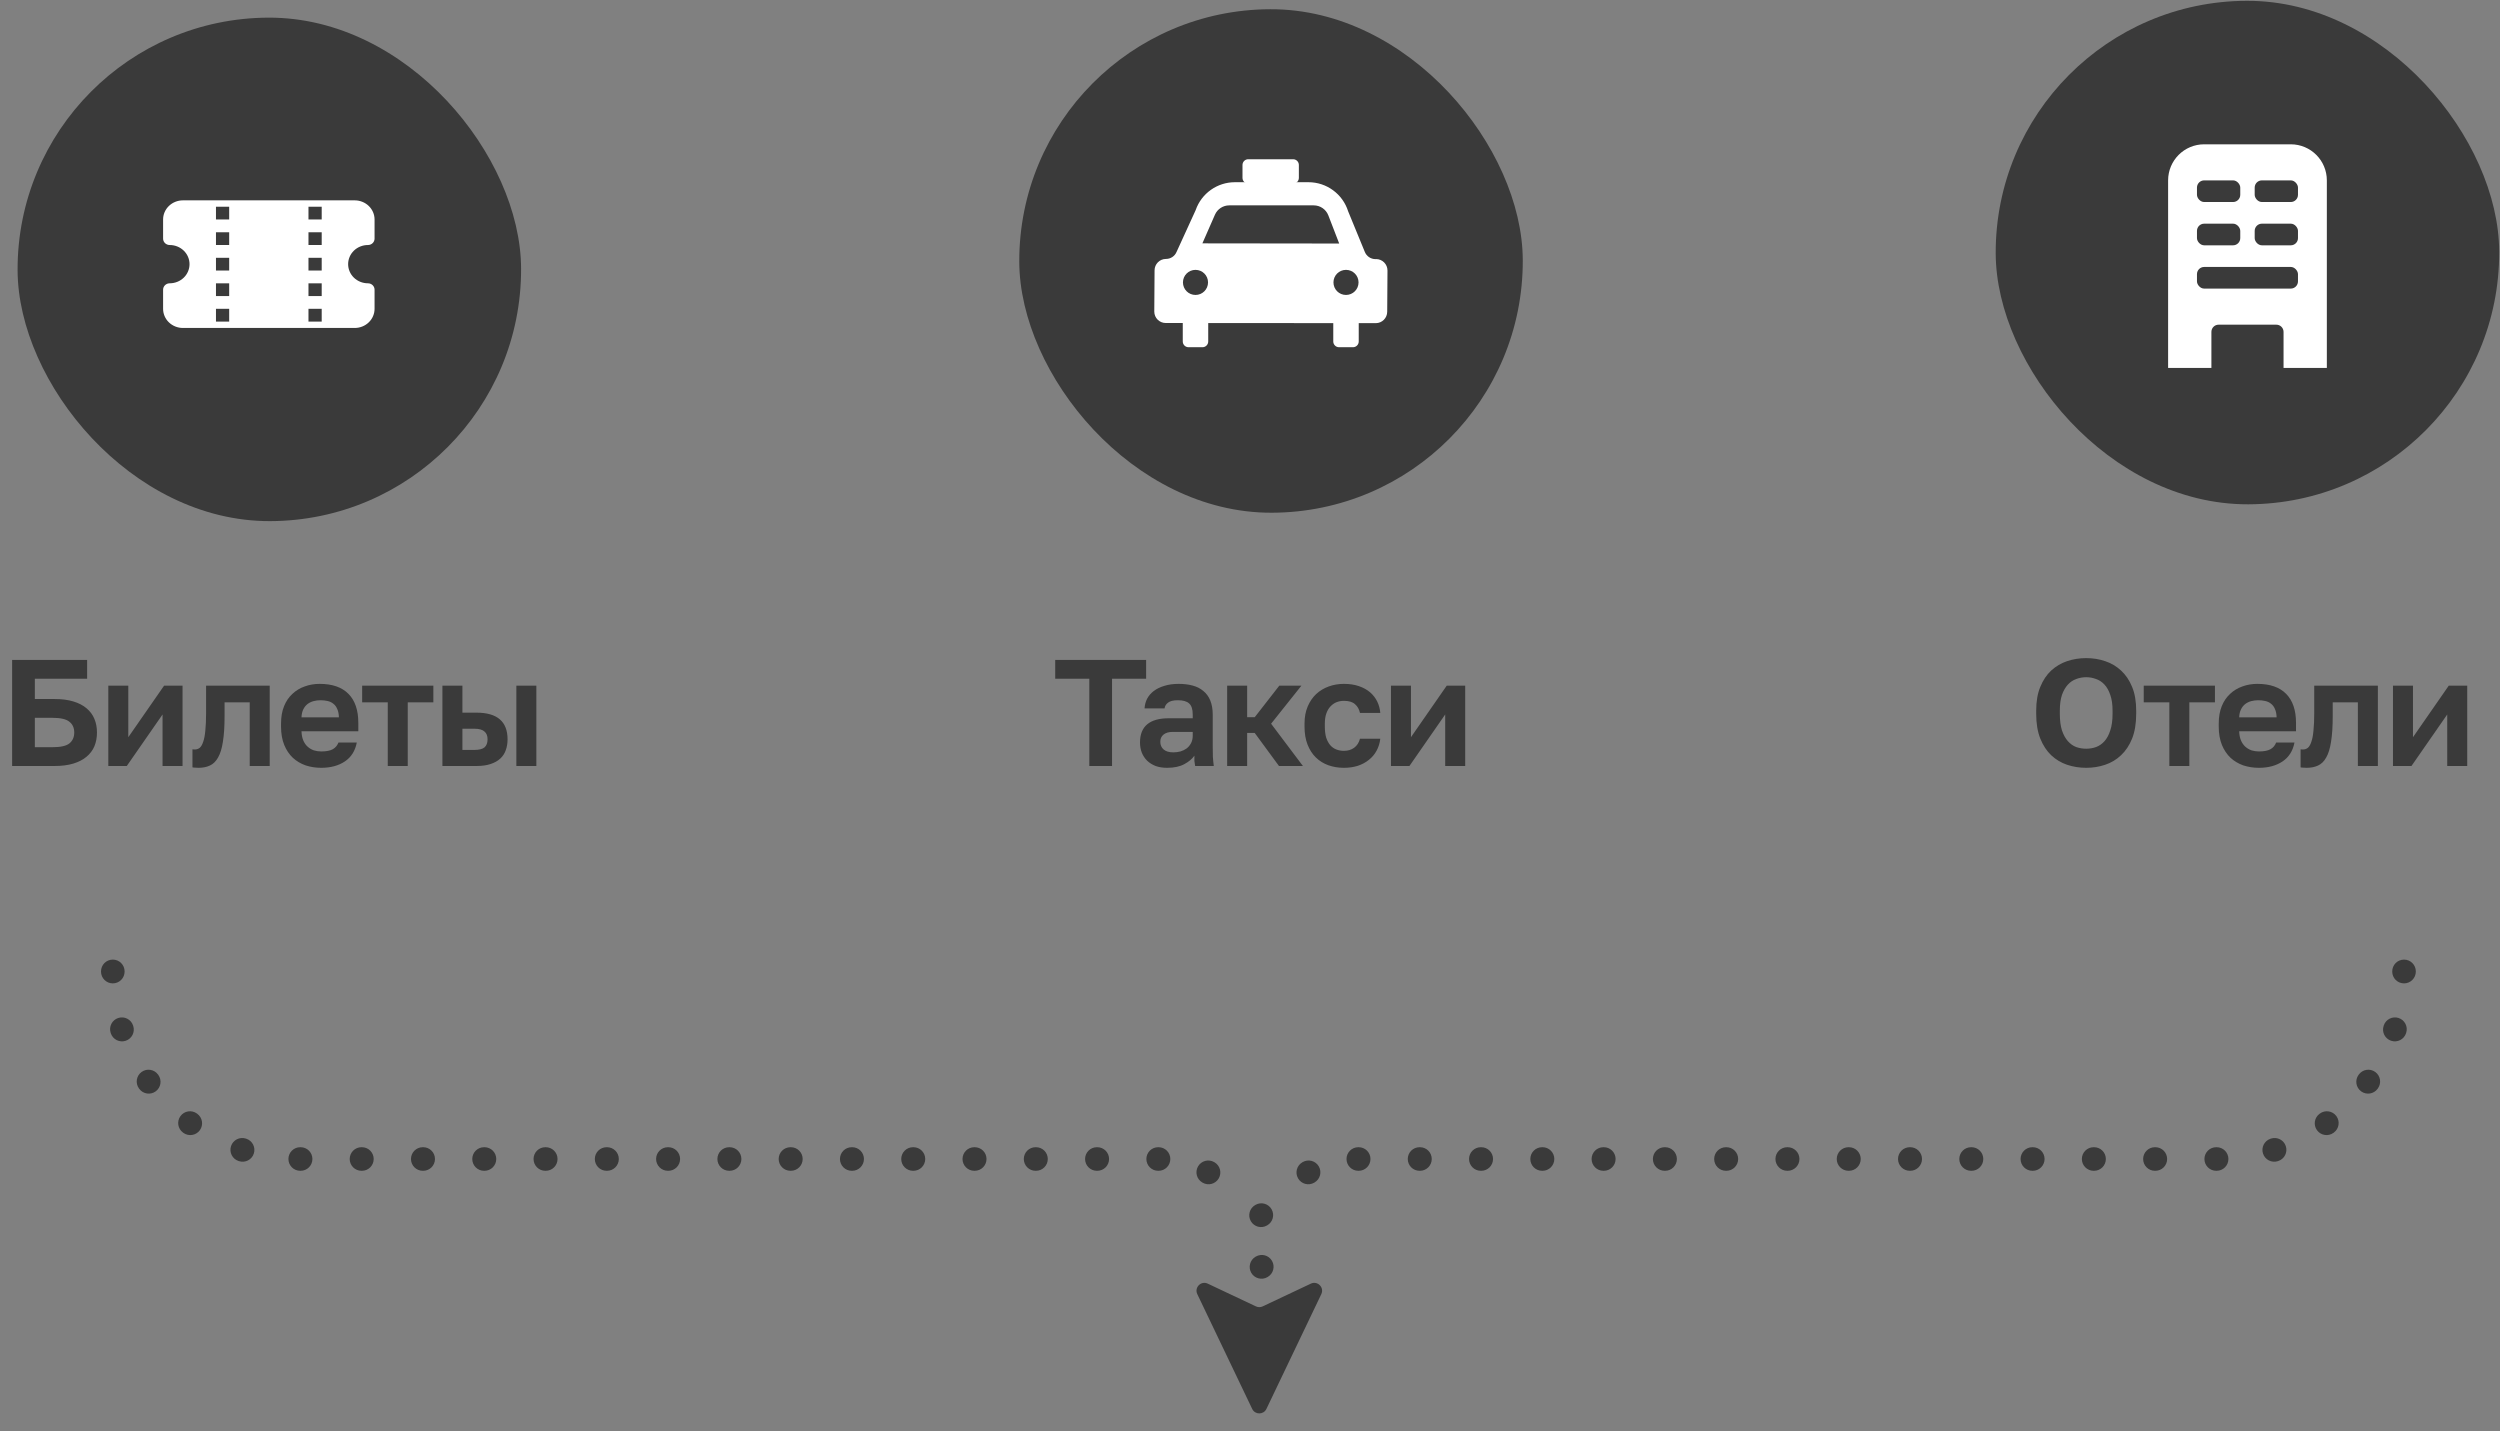 <?xml version="1.0" encoding="UTF-8"?> <svg xmlns="http://www.w3.org/2000/svg" width="297" height="170" viewBox="0 0 297 170" fill="none"><rect x="0" y="0" width="297" height="170" fill="#808080" stroke="none"/><rect width="59.816" height="59.814" rx="29.907" transform="matrix(1 -0.003 0.003 1 2 2.186)" fill="#3A3A3A"></rect><g clip-path="url(#clip0_347_34)"><path fill-rule="evenodd" clip-rule="evenodd" d="M19.376 26.076C19.376 25.473 19.624 24.895 20.066 24.468C20.508 24.042 21.107 23.802 21.731 23.802H42.143C42.767 23.802 43.366 24.042 43.808 24.468C44.25 24.895 44.498 25.473 44.498 26.076V28.35C44.498 28.551 44.415 28.744 44.268 28.886C44.121 29.028 43.921 29.108 43.713 29.108C43.088 29.108 42.489 29.348 42.047 29.774C41.606 30.201 41.358 30.779 41.358 31.382C41.358 31.985 41.606 32.564 42.047 32.99C42.489 33.416 43.088 33.656 43.713 33.656C43.921 33.656 44.121 33.736 44.268 33.878C44.415 34.02 44.498 34.213 44.498 34.414V36.688C44.498 37.291 44.25 37.87 43.808 38.296C43.366 38.722 42.767 38.962 42.143 38.962H21.731C21.107 38.962 20.508 38.722 20.066 38.296C19.624 37.87 19.376 37.291 19.376 36.688V34.414C19.376 34.213 19.459 34.02 19.606 33.878C19.753 33.736 19.953 33.656 20.161 33.656C20.786 33.656 21.385 33.416 21.826 32.99C22.268 32.564 22.516 31.985 22.516 31.382C22.516 30.779 22.268 30.201 21.826 29.774C21.385 29.348 20.786 29.108 20.161 29.108C19.953 29.108 19.753 29.028 19.606 28.886C19.459 28.744 19.376 28.551 19.376 28.35V26.076ZM25.657 24.56V26.076H27.227V24.56H25.657ZM27.227 29.108H25.657V27.592H27.227V29.108ZM38.218 29.108H36.647V27.592H38.218V29.108ZM36.647 26.076V24.56H38.218V26.076H36.647ZM27.227 30.624H25.657V32.14H27.227V30.624ZM38.218 32.14H36.647V30.624H38.218V32.14ZM27.227 33.656H25.657V35.172H27.227V33.656ZM38.218 35.172H36.647V33.656H38.218V35.172ZM25.657 36.688V38.204H27.227V36.688H25.657ZM36.647 38.204V36.688H38.218V38.204H36.647Z" fill="white"></path></g><path d="M1.44 78.4H10.35V80.632H4.14V83.044H6.48C7.344 83.044 8.088 83.14 8.712 83.332C9.348 83.524 9.87 83.794 10.278 84.142C10.698 84.49 11.01 84.91 11.214 85.402C11.418 85.882 11.52 86.422 11.52 87.022C11.52 87.622 11.418 88.168 11.214 88.66C11.01 89.14 10.698 89.554 10.278 89.902C9.87 90.25 9.348 90.52 8.712 90.712C8.088 90.904 7.344 91 6.48 91H1.44V78.4ZM6.21 88.768C7.194 88.768 7.872 88.618 8.244 88.318C8.628 88.006 8.82 87.574 8.82 87.022C8.82 86.47 8.628 86.044 8.244 85.744C7.872 85.432 7.194 85.276 6.21 85.276H4.14V88.768H6.21ZM12.867 81.46H15.242V87.58L19.491 81.46H21.686V91H19.311V84.88L15.062 91H12.867V81.46ZM23.583 91.216C23.487 91.216 23.367 91.21 23.223 91.198C23.079 91.198 22.959 91.186 22.863 91.162V89.02C22.923 89.032 23.013 89.038 23.133 89.038C23.361 89.038 23.559 88.972 23.727 88.84C23.895 88.696 24.033 88.456 24.141 88.12C24.261 87.784 24.345 87.34 24.393 86.788C24.453 86.224 24.483 85.528 24.483 84.7V81.46H32.043V91H29.667V83.44H26.679V85.06C26.679 86.296 26.613 87.316 26.481 88.12C26.361 88.912 26.169 89.536 25.905 89.992C25.653 90.448 25.329 90.766 24.933 90.946C24.549 91.126 24.099 91.216 23.583 91.216ZM38.158 91.216C37.51 91.216 36.892 91.12 36.304 90.928C35.728 90.724 35.224 90.424 34.792 90.028C34.36 89.62 34.018 89.11 33.766 88.498C33.514 87.874 33.388 87.148 33.388 86.32V85.96C33.388 85.168 33.508 84.478 33.748 83.89C33.988 83.302 34.318 82.816 34.738 82.432C35.158 82.036 35.644 81.742 36.196 81.55C36.748 81.346 37.342 81.244 37.978 81.244C39.478 81.244 40.618 81.64 41.398 82.432C42.178 83.224 42.568 84.37 42.568 85.87V86.878H35.818C35.83 87.298 35.902 87.664 36.034 87.976C36.166 88.276 36.34 88.522 36.556 88.714C36.772 88.906 37.018 89.05 37.294 89.146C37.582 89.23 37.87 89.272 38.158 89.272C38.77 89.272 39.232 89.182 39.544 89.002C39.856 88.822 40.078 88.558 40.21 88.21H42.388C42.196 89.206 41.722 89.956 40.966 90.46C40.21 90.964 39.274 91.216 38.158 91.216ZM38.068 83.188C37.792 83.188 37.516 83.224 37.24 83.296C36.976 83.368 36.742 83.482 36.538 83.638C36.334 83.794 36.166 84.004 36.034 84.268C35.902 84.532 35.83 84.85 35.818 85.222H40.264C40.252 84.826 40.186 84.496 40.066 84.232C39.958 83.968 39.802 83.758 39.598 83.602C39.406 83.446 39.178 83.338 38.914 83.278C38.65 83.218 38.368 83.188 38.068 83.188ZM46.066 83.44H43.023V81.46H51.483V83.44H48.441V91H46.066V83.44ZM52.559 81.46H54.935V84.664H56.609C59.069 84.664 60.299 85.72 60.299 87.832C60.299 88.3 60.227 88.732 60.083 89.128C59.951 89.512 59.735 89.842 59.435 90.118C59.135 90.394 58.751 90.61 58.283 90.766C57.815 90.922 57.257 91 56.609 91H52.559V81.46ZM56.339 89.092C56.915 89.092 57.323 88.99 57.563 88.786C57.803 88.57 57.923 88.252 57.923 87.832C57.923 87.412 57.797 87.1 57.545 86.896C57.305 86.68 56.903 86.572 56.339 86.572H54.935V89.092H56.339ZM61.343 81.46H63.719V91H61.343V81.46Z" fill="#3A3A3A"></path><rect width="59.816" height="59.816" rx="29.908" transform="matrix(1 -0.003 0.003 1 237 0.186)" fill="#3A3A3A"></rect><path d="M261.857 17.143C259.49 17.143 257.572 19.062 257.572 21.429V43.714H262.714V39.429C262.714 38.955 263.098 38.572 263.572 38.572H270.429C270.902 38.572 271.286 38.955 271.286 39.429V43.714H276.429V21.429C276.429 19.062 274.51 17.143 272.143 17.143H261.857Z" fill="white"></path><rect x="261" y="31.714" width="12" height="2.571" rx="0.857" fill="#3A3A3A"></rect><rect x="261" y="26.572" width="5.143" height="2.571" rx="0.857" fill="#3A3A3A"></rect><rect x="261" y="21.429" width="5.143" height="2.571" rx="0.857" fill="#3A3A3A"></rect><rect x="267.857" y="26.572" width="5.143" height="2.571" rx="0.857" fill="#3A3A3A"></rect><rect x="267.857" y="21.429" width="5.143" height="2.571" rx="0.857" fill="#3A3A3A"></rect><path d="M247.84 91.216C247.048 91.216 246.292 91.096 245.572 90.856C244.864 90.616 244.234 90.238 243.682 89.722C243.142 89.206 242.71 88.546 242.386 87.742C242.062 86.926 241.9 85.942 241.9 84.79V84.43C241.9 83.326 242.062 82.384 242.386 81.604C242.71 80.812 243.142 80.164 243.682 79.66C244.234 79.156 244.864 78.784 245.572 78.544C246.292 78.304 247.048 78.184 247.84 78.184C248.632 78.184 249.382 78.304 250.09 78.544C250.81 78.784 251.44 79.156 251.98 79.66C252.532 80.164 252.97 80.812 253.294 81.604C253.618 82.384 253.78 83.326 253.78 84.43V84.79C253.78 85.942 253.618 86.926 253.294 87.742C252.97 88.546 252.532 89.206 251.98 89.722C251.44 90.238 250.81 90.616 250.09 90.856C249.382 91.096 248.632 91.216 247.84 91.216ZM247.84 88.948C248.248 88.948 248.638 88.882 249.01 88.75C249.394 88.606 249.73 88.372 250.018 88.048C250.306 87.724 250.534 87.298 250.702 86.77C250.882 86.242 250.972 85.582 250.972 84.79V84.43C250.972 83.686 250.882 83.062 250.702 82.558C250.534 82.054 250.306 81.646 250.018 81.334C249.73 81.022 249.394 80.8 249.01 80.668C248.638 80.524 248.248 80.452 247.84 80.452C247.432 80.452 247.036 80.524 246.652 80.668C246.28 80.8 245.95 81.022 245.662 81.334C245.374 81.646 245.14 82.054 244.96 82.558C244.792 83.062 244.708 83.686 244.708 84.43V84.79C244.708 85.582 244.792 86.242 244.96 86.77C245.14 87.298 245.374 87.724 245.662 88.048C245.95 88.372 246.28 88.606 246.652 88.75C247.036 88.882 247.432 88.948 247.84 88.948ZM257.718 83.44H254.676V81.46H263.136V83.44H260.094V91H257.718V83.44ZM268.356 91.216C267.708 91.216 267.09 91.12 266.502 90.928C265.926 90.724 265.422 90.424 264.99 90.028C264.558 89.62 264.216 89.11 263.964 88.498C263.712 87.874 263.586 87.148 263.586 86.32V85.96C263.586 85.168 263.706 84.478 263.946 83.89C264.186 83.302 264.516 82.816 264.936 82.432C265.356 82.036 265.842 81.742 266.394 81.55C266.946 81.346 267.54 81.244 268.176 81.244C269.676 81.244 270.816 81.64 271.596 82.432C272.376 83.224 272.766 84.37 272.766 85.87V86.878H266.016C266.028 87.298 266.1 87.664 266.232 87.976C266.364 88.276 266.538 88.522 266.754 88.714C266.97 88.906 267.216 89.05 267.492 89.146C267.78 89.23 268.068 89.272 268.356 89.272C268.968 89.272 269.43 89.182 269.742 89.002C270.054 88.822 270.276 88.558 270.408 88.21H272.586C272.394 89.206 271.92 89.956 271.164 90.46C270.408 90.964 269.472 91.216 268.356 91.216ZM268.266 83.188C267.99 83.188 267.714 83.224 267.438 83.296C267.174 83.368 266.94 83.482 266.736 83.638C266.532 83.794 266.364 84.004 266.232 84.268C266.1 84.532 266.028 84.85 266.016 85.222H270.462C270.45 84.826 270.384 84.496 270.264 84.232C270.156 83.968 270 83.758 269.796 83.602C269.604 83.446 269.376 83.338 269.112 83.278C268.848 83.218 268.566 83.188 268.266 83.188ZM274.031 91.216C273.935 91.216 273.815 91.21 273.671 91.198C273.527 91.198 273.407 91.186 273.311 91.162V89.02C273.371 89.032 273.461 89.038 273.581 89.038C273.809 89.038 274.007 88.972 274.175 88.84C274.343 88.696 274.481 88.456 274.589 88.12C274.709 87.784 274.793 87.34 274.841 86.788C274.901 86.224 274.931 85.528 274.931 84.7V81.46H282.491V91H280.115V83.44H277.127V85.06C277.127 86.296 277.061 87.316 276.929 88.12C276.809 88.912 276.617 89.536 276.353 89.992C276.101 90.448 275.777 90.766 275.381 90.946C274.997 91.126 274.547 91.216 274.031 91.216ZM284.286 81.46H286.662V87.58L290.91 81.46H293.106V91H290.73V84.88L286.482 91H284.286V81.46Z" fill="#3A3A3A"></path><rect width="59.816" height="59.816" rx="29.908" transform="matrix(1 -0.003 0.003 1 121 1.186)" fill="#3A3A3A"></rect><g clip-path="url(#clip1_347_34)"><path d="M153.623 18.917H148.291C147.914 18.917 147.608 19.223 147.608 19.599V21.133C147.608 21.51 147.914 21.815 148.291 21.815H153.623C154 21.815 154.305 21.51 154.305 21.133V19.599C154.305 19.223 154 18.917 153.623 18.917Z" fill="white"></path><path d="M140.513 40.568C140.513 40.945 140.819 41.25 141.195 41.25H142.855C143.231 41.25 143.537 40.945 143.537 40.568V38.227H140.513V40.568Z" fill="white"></path><path d="M158.393 40.568C158.393 40.945 158.699 41.25 159.075 41.25H160.734C161.111 41.25 161.417 40.945 161.417 40.568V38.227H158.393V40.568Z" fill="white"></path><path d="M163.469 30.783H163.403C162.847 30.783 162.344 30.439 162.137 29.92L160.161 25.107C159.512 23.049 157.607 21.646 155.446 21.646H146.708C144.607 21.646 142.74 22.973 142.047 24.954C142.041 24.976 142.031 24.997 142.02 25.019L139.771 29.937C139.558 30.439 139.067 30.761 138.521 30.761C137.768 30.761 137.162 31.372 137.162 32.12L137.129 37.015C137.129 37.769 137.741 38.374 138.488 38.374L163.441 38.391C164.195 38.391 164.8 37.779 164.8 37.032L164.833 32.136C164.833 31.383 164.222 30.777 163.474 30.777L163.469 30.783ZM144.334 25.51C144.628 24.834 145.3 24.397 146.037 24.397H156.068C156.838 24.397 157.525 24.866 157.804 25.581L159.097 28.932L142.844 28.911L144.334 25.51ZM142.025 35.04C141.201 35.04 140.535 34.374 140.535 33.55C140.535 32.726 141.201 32.06 142.025 32.06C142.849 32.06 143.515 32.726 143.515 33.55C143.515 34.374 142.849 35.04 142.025 35.04ZM159.905 35.04C159.081 35.04 158.415 34.374 158.415 33.55C158.415 32.726 159.081 32.06 159.905 32.06C160.729 32.06 161.395 32.726 161.395 33.55C161.395 34.374 160.729 35.04 159.905 35.04Z" fill="white"></path></g><path d="M129.41 80.632H125.36V78.4H136.16V80.632H132.11V91H129.41V80.632ZM138.654 91.216C138.138 91.216 137.682 91.144 137.286 91C136.89 90.844 136.554 90.634 136.278 90.37C136.002 90.094 135.792 89.776 135.648 89.416C135.504 89.044 135.432 88.642 135.432 88.21C135.432 86.29 136.572 85.33 138.852 85.33H141.696V84.88C141.696 84.256 141.552 83.818 141.264 83.566C140.988 83.314 140.544 83.188 139.932 83.188C139.392 83.188 139.002 83.284 138.762 83.476C138.522 83.656 138.384 83.884 138.348 84.16H135.972C135.996 83.752 136.098 83.368 136.278 83.008C136.47 82.648 136.734 82.342 137.07 82.09C137.418 81.826 137.838 81.622 138.33 81.478C138.822 81.322 139.386 81.244 140.022 81.244C140.634 81.244 141.186 81.31 141.678 81.442C142.182 81.574 142.608 81.79 142.956 82.09C143.316 82.378 143.592 82.756 143.784 83.224C143.976 83.692 144.072 84.256 144.072 84.916V88.57C144.072 89.074 144.078 89.518 144.09 89.902C144.114 90.274 144.15 90.64 144.198 91H141.984C141.936 90.736 141.906 90.538 141.894 90.406C141.894 90.262 141.894 90.052 141.894 89.776C141.63 90.16 141.228 90.496 140.688 90.784C140.16 91.072 139.482 91.216 138.654 91.216ZM139.392 89.38C139.68 89.38 139.962 89.344 140.238 89.272C140.514 89.188 140.76 89.068 140.976 88.912C141.192 88.744 141.366 88.534 141.498 88.282C141.63 88.03 141.696 87.736 141.696 87.4V86.95H139.302C138.846 86.95 138.486 87.058 138.222 87.274C137.97 87.478 137.844 87.76 137.844 88.12C137.844 88.504 137.976 88.81 138.24 89.038C138.504 89.266 138.888 89.38 139.392 89.38ZM145.786 81.46H148.162V85.204H149.062L151.978 81.46H154.606L151.006 85.978L154.786 91H151.942L149.062 87.076H148.162V91H145.786V81.46ZM159.658 91.216C158.998 91.216 158.38 91.114 157.804 90.91C157.24 90.706 156.748 90.4 156.328 89.992C155.908 89.584 155.578 89.074 155.338 88.462C155.098 87.85 154.978 87.136 154.978 86.32V85.96C154.978 85.192 155.104 84.514 155.356 83.926C155.608 83.338 155.944 82.846 156.364 82.45C156.796 82.054 157.294 81.754 157.858 81.55C158.422 81.346 159.022 81.244 159.658 81.244C160.33 81.244 160.924 81.334 161.44 81.514C161.968 81.694 162.412 81.94 162.772 82.252C163.132 82.564 163.414 82.93 163.618 83.35C163.822 83.77 163.942 84.22 163.978 84.7H161.566C161.47 84.256 161.272 83.908 160.972 83.656C160.684 83.392 160.246 83.26 159.658 83.26C159.346 83.26 159.052 83.314 158.776 83.422C158.512 83.53 158.272 83.698 158.056 83.926C157.852 84.142 157.69 84.418 157.57 84.754C157.45 85.09 157.39 85.492 157.39 85.96V86.32C157.39 86.824 157.444 87.262 157.552 87.634C157.672 87.994 157.834 88.294 158.038 88.534C158.242 88.762 158.482 88.93 158.758 89.038C159.034 89.146 159.334 89.2 159.658 89.2C160.126 89.2 160.528 89.08 160.864 88.84C161.212 88.588 161.446 88.228 161.566 87.76H163.978C163.918 88.288 163.768 88.768 163.528 89.2C163.3 89.62 162.994 89.98 162.61 90.28C162.238 90.58 161.8 90.814 161.296 90.982C160.792 91.138 160.246 91.216 159.658 91.216ZM165.245 81.46H167.621V87.58L171.869 81.46H174.065V91H171.689V84.88L167.441 91H165.245V81.46Z" fill="#3A3A3A"></path><path d="M142.871 140.502C143.541 140.891 144.398 140.664 144.787 139.994C145.176 139.325 144.949 138.467 144.279 138.078L144.239 138.055C143.569 137.669 142.712 137.899 142.325 138.57C141.939 139.241 142.169 140.097 142.84 140.484L142.871 140.502Z" fill="#3A3A3A"></path><path d="M137.632 139.091C138.406 139.092 139.034 138.466 139.035 137.692C139.037 136.918 138.41 136.289 137.636 136.288L137.589 136.288C136.815 136.288 136.188 136.915 136.188 137.689C136.188 138.463 136.815 139.091 137.589 139.091L137.632 139.091Z" fill="#3A3A3A"></path><path d="M130.357 139.091C131.131 139.091 131.758 138.463 131.758 137.689C131.758 136.915 131.131 136.288 130.357 136.288H130.309C129.535 136.288 128.907 136.915 128.907 137.689C128.907 138.463 129.535 139.091 130.309 139.091H130.357Z" fill="#3A3A3A"></path><path d="M123.077 139.091C123.851 139.091 124.478 138.463 124.478 137.689C124.478 136.915 123.851 136.288 123.077 136.288H123.029C122.255 136.288 121.627 136.915 121.627 137.689C121.627 138.463 122.255 139.091 123.029 139.091H123.077Z" fill="#3A3A3A"></path><path d="M115.796 139.091C116.57 139.091 117.198 138.463 117.198 137.689C117.198 136.915 116.57 136.288 115.796 136.288H115.748C114.974 136.288 114.347 136.915 114.347 137.689C114.347 138.463 114.974 139.091 115.748 139.091H115.796Z" fill="#3A3A3A"></path><path d="M108.516 139.091C109.29 139.091 109.918 138.463 109.918 137.689C109.918 136.915 109.29 136.288 108.516 136.288H108.468C107.694 136.288 107.066 136.915 107.066 137.689C107.066 138.463 107.694 139.091 108.468 139.091H108.516Z" fill="#3A3A3A"></path><path d="M101.236 139.091C102.01 139.091 102.637 138.463 102.637 137.689C102.637 136.915 102.01 136.288 101.236 136.288H101.188C100.414 136.288 99.786 136.915 99.786 137.689C99.786 138.463 100.414 139.091 101.188 139.091H101.236Z" fill="#3A3A3A"></path><path d="M93.956 139.091C94.73 139.091 95.357 138.463 95.357 137.689C95.357 136.915 94.73 136.288 93.956 136.288H93.907C93.133 136.288 92.506 136.915 92.506 137.689C92.506 138.463 93.133 139.091 93.907 139.091H93.956Z" fill="#3A3A3A"></path><path d="M86.675 139.091C87.449 139.091 88.077 138.463 88.077 137.689C88.077 136.915 87.449 136.288 86.675 136.288H86.627C85.853 136.288 85.226 136.915 85.226 137.689C85.226 138.463 85.853 139.091 86.627 139.091H86.675Z" fill="#3A3A3A"></path><path d="M79.395 139.091C80.169 139.091 80.796 138.463 80.796 137.689C80.796 136.915 80.169 136.288 79.395 136.288H79.347C78.573 136.288 77.945 136.915 77.945 137.689C77.945 138.463 78.573 139.091 79.347 139.091H79.395Z" fill="#3A3A3A"></path><path d="M72.115 139.091C72.889 139.091 73.516 138.463 73.516 137.689C73.516 136.915 72.889 136.288 72.115 136.288H72.067C71.293 136.288 70.665 136.915 70.665 137.689C70.665 138.463 71.293 139.091 72.067 139.091H72.115Z" fill="#3A3A3A"></path><path d="M64.834 139.091C65.609 139.091 66.236 138.463 66.236 137.689C66.236 136.915 65.609 136.288 64.834 136.288H64.786C64.012 136.288 63.385 136.915 63.385 137.689C63.385 138.463 64.012 139.091 64.786 139.091H64.834Z" fill="#3A3A3A"></path><path d="M57.554 139.091C58.328 139.091 58.956 138.463 58.956 137.689C58.956 136.915 58.328 136.288 57.554 136.288H57.506C56.732 136.288 56.105 136.915 56.105 137.689C56.105 138.463 56.732 139.091 57.506 139.091H57.554Z" fill="#3A3A3A"></path><path d="M50.274 139.091C51.048 139.091 51.675 138.463 51.675 137.689C51.675 136.915 51.048 136.288 50.274 136.288H50.226C49.452 136.288 48.824 136.915 48.824 137.689C48.824 138.463 49.452 139.091 50.226 139.091H50.274Z" fill="#3A3A3A"></path><path d="M42.994 139.091C43.768 139.091 44.395 138.463 44.395 137.689C44.395 136.915 43.768 136.288 42.994 136.288H42.945C42.171 136.288 41.544 136.915 41.544 137.689C41.544 138.463 42.171 139.091 42.945 139.091H42.994Z" fill="#3A3A3A"></path><path d="M35.713 139.091C36.487 139.091 37.115 138.463 37.115 137.689C37.115 136.915 36.487 136.288 35.713 136.288L35.667 136.288C34.893 136.287 34.265 136.914 34.264 137.688C34.264 138.462 34.89 139.09 35.664 139.091L35.713 139.091Z" fill="#3A3A3A"></path><path d="M28.39 137.944C29.127 138.183 29.917 137.779 30.155 137.042C30.393 136.306 29.989 135.516 29.253 135.278L29.212 135.264C28.476 135.024 27.685 135.427 27.445 136.162C27.205 136.898 27.607 137.689 28.343 137.929L28.39 137.944Z" fill="#3A3A3A"></path><path d="M21.783 134.582C22.41 135.036 23.286 134.897 23.741 134.271C24.196 133.645 24.057 132.768 23.43 132.314L23.395 132.288C22.77 131.832 21.893 131.969 21.437 132.595C20.981 133.22 21.118 134.097 21.744 134.553L21.783 134.582Z" fill="#3A3A3A"></path><path d="M16.538 129.347C16.994 129.973 17.871 130.11 18.496 129.654C19.122 129.198 19.259 128.321 18.803 127.695L18.777 127.66C18.322 127.034 17.446 126.895 16.82 127.35C16.193 127.805 16.054 128.681 16.509 129.307L16.538 129.347Z" fill="#3A3A3A"></path><path d="M13.161 122.747C13.401 123.483 14.192 123.886 14.928 123.646C15.664 123.406 16.066 122.615 15.826 121.879L15.813 121.838C15.575 121.101 14.785 120.697 14.048 120.936C13.312 121.174 12.908 121.964 13.146 122.701L13.161 122.747Z" fill="#3A3A3A"></path><path d="M12 115.426C12.001 116.2 12.629 116.827 13.403 116.826C14.177 116.825 14.804 116.197 14.803 115.423L14.803 115.401C14.803 114.627 14.175 114 13.402 114C12.627 114 12 114.627 12 115.401L12 115.426Z" fill="#3A3A3A"></path><path d="M156.129 140.502C155.459 140.891 154.602 140.664 154.213 139.994C153.824 139.325 154.051 138.467 154.721 138.078L154.761 138.055C155.431 137.669 156.288 137.899 156.675 138.57C157.061 139.241 156.831 140.097 156.16 140.484L156.129 140.502Z" fill="#3A3A3A"></path><path d="M161.368 139.091C160.594 139.092 159.966 138.466 159.965 137.692C159.963 136.918 160.59 136.289 161.364 136.288L161.411 136.288C162.185 136.288 162.812 136.915 162.812 137.689C162.812 138.463 162.185 139.091 161.411 139.091L161.368 139.091Z" fill="#3A3A3A"></path><path d="M168.643 139.091C167.869 139.091 167.242 138.463 167.242 137.689C167.242 136.915 167.869 136.288 168.643 136.288H168.691C169.465 136.288 170.093 136.915 170.093 137.689C170.093 138.463 169.465 139.091 168.691 139.091H168.643Z" fill="#3A3A3A"></path><path d="M175.923 139.091C175.149 139.091 174.522 138.463 174.522 137.689C174.522 136.915 175.149 136.288 175.923 136.288H175.971C176.745 136.288 177.373 136.915 177.373 137.689C177.373 138.463 176.745 139.091 175.971 139.091H175.923Z" fill="#3A3A3A"></path><path d="M183.204 139.091C182.43 139.091 181.802 138.463 181.802 137.689C181.802 136.915 182.43 136.288 183.204 136.288H183.252C184.026 136.288 184.653 136.915 184.653 137.689C184.653 138.463 184.026 139.091 183.252 139.091H183.204Z" fill="#3A3A3A"></path><path d="M190.484 139.091C189.71 139.091 189.082 138.463 189.082 137.689C189.082 136.915 189.71 136.288 190.484 136.288H190.532C191.306 136.288 191.934 136.915 191.934 137.689C191.934 138.463 191.306 139.091 190.532 139.091H190.484Z" fill="#3A3A3A"></path><path d="M197.764 139.091C196.99 139.091 196.363 138.463 196.363 137.689C196.363 136.915 196.99 136.288 197.764 136.288H197.812C198.586 136.288 199.214 136.915 199.214 137.689C199.214 138.463 198.586 139.091 197.812 139.091H197.764Z" fill="#3A3A3A"></path><path d="M205.044 139.091C204.27 139.091 203.643 138.463 203.643 137.689C203.643 136.915 204.27 136.288 205.044 136.288H205.093C205.867 136.288 206.494 136.915 206.494 137.689C206.494 138.463 205.867 139.091 205.093 139.091H205.044Z" fill="#3A3A3A"></path><path d="M212.325 139.091C211.551 139.091 210.923 138.463 210.923 137.689C210.923 136.915 211.551 136.288 212.325 136.288H212.373C213.147 136.288 213.774 136.915 213.774 137.689C213.774 138.463 213.147 139.091 212.373 139.091H212.325Z" fill="#3A3A3A"></path><path d="M219.605 139.091C218.831 139.091 218.204 138.463 218.204 137.689C218.204 136.915 218.831 136.288 219.605 136.288H219.653C220.427 136.288 221.055 136.915 221.055 137.689C221.055 138.463 220.427 139.091 219.653 139.091H219.605Z" fill="#3A3A3A"></path><path d="M226.885 139.091C226.111 139.091 225.484 138.463 225.484 137.689C225.484 136.915 226.111 136.288 226.885 136.288H226.933C227.707 136.288 228.335 136.915 228.335 137.689C228.335 138.463 227.707 139.091 226.933 139.091H226.885Z" fill="#3A3A3A"></path><path d="M234.166 139.091C233.392 139.091 232.764 138.463 232.764 137.689C232.764 136.915 233.392 136.288 234.166 136.288H234.214C234.988 136.288 235.615 136.915 235.615 137.689C235.615 138.463 234.988 139.091 234.214 139.091H234.166Z" fill="#3A3A3A"></path><path d="M241.446 139.091C240.672 139.091 240.044 138.463 240.044 137.689C240.044 136.915 240.672 136.288 241.446 136.288H241.494C242.268 136.288 242.896 136.915 242.896 137.689C242.896 138.463 242.268 139.091 241.494 139.091H241.446Z" fill="#3A3A3A"></path><path d="M248.726 139.091C247.952 139.091 247.325 138.463 247.325 137.689C247.325 136.915 247.952 136.288 248.726 136.288H248.774C249.548 136.288 250.176 136.915 250.176 137.689C250.176 138.463 249.548 139.091 248.774 139.091H248.726Z" fill="#3A3A3A"></path><path d="M256.006 139.091C255.232 139.091 254.605 138.463 254.605 137.689C254.605 136.915 255.232 136.288 256.006 136.288H256.055C256.829 136.288 257.456 136.915 257.456 137.689C257.456 138.463 256.829 139.091 256.055 139.091H256.006Z" fill="#3A3A3A"></path><path d="M263.287 139.091C262.513 139.091 261.885 138.463 261.885 137.689C261.885 136.915 262.513 136.288 263.287 136.288L263.333 136.288C264.107 136.287 264.735 136.914 264.736 137.688C264.736 138.462 264.11 139.09 263.336 139.091L263.287 139.091Z" fill="#3A3A3A"></path><path d="M270.61 137.944C269.873 138.183 269.083 137.779 268.845 137.042C268.607 136.306 269.011 135.516 269.747 135.278L269.788 135.264C270.524 135.024 271.315 135.427 271.555 136.162C271.795 136.898 271.393 137.689 270.657 137.929L270.61 137.944Z" fill="#3A3A3A"></path><path d="M277.217 134.582C276.59 135.036 275.714 134.897 275.259 134.271C274.804 133.645 274.943 132.768 275.57 132.314L275.605 132.288C276.23 131.832 277.107 131.969 277.563 132.595C278.019 133.22 277.882 134.097 277.257 134.553L277.217 134.582Z" fill="#3A3A3A"></path><path d="M282.462 129.347C282.006 129.973 281.129 130.11 280.504 129.654C279.879 129.198 279.741 128.321 280.197 127.695L280.223 127.66C280.678 127.034 281.554 126.895 282.181 127.35C282.807 127.805 282.946 128.681 282.491 129.307L282.462 129.347Z" fill="#3A3A3A"></path><path d="M285.839 122.747C285.599 123.483 284.808 123.886 284.072 123.646C283.336 123.406 282.934 122.615 283.174 121.879L283.187 121.838C283.425 121.101 284.215 120.697 284.952 120.936C285.688 121.174 286.092 121.964 285.854 122.701L285.839 122.747Z" fill="#3A3A3A"></path><path d="M287 115.426C286.999 116.2 286.371 116.827 285.597 116.826C284.823 116.825 284.196 116.197 284.197 115.423V115.401C284.197 114.627 284.825 114 285.599 114C286.373 114 287 114.627 287 115.401V115.426Z" fill="#3A3A3A"></path><path d="M150.516 145.587C149.847 145.976 148.989 145.749 148.601 145.079C148.212 144.41 148.439 143.552 149.109 143.164L149.148 143.14C149.819 142.754 150.676 142.984 151.062 143.655C151.449 144.326 151.219 145.183 150.548 145.569L150.516 145.587Z" fill="#3A3A3A"></path><path d="M150.568 151.723C149.899 152.112 149.041 151.884 148.652 151.215C148.264 150.546 148.491 149.688 149.16 149.299L149.2 149.276C149.871 148.89 150.728 149.12 151.114 149.791C151.501 150.461 151.27 151.318 150.6 151.705L150.568 151.723Z" fill="#3A3A3A"></path><path d="M148.762 167.383C149.101 168.091 150.109 168.091 150.448 167.383L156.971 153.744C157.351 152.951 156.524 152.121 155.73 152.496L150.004 155.199C149.752 155.318 149.459 155.318 149.206 155.199L143.481 152.496C142.686 152.121 141.86 152.951 142.239 153.744L148.762 167.383Z" fill="#3A3A3A"></path><defs><clipPath id="clip0_347_34"><rect width="25.122" height="24.256" fill="white" transform="translate(19.376 19.254)"></rect></clipPath><clipPath id="clip1_347_34"><rect width="27.704" height="24.517" fill="white" transform="translate(137.124 17.826)"></rect></clipPath></defs></svg> 